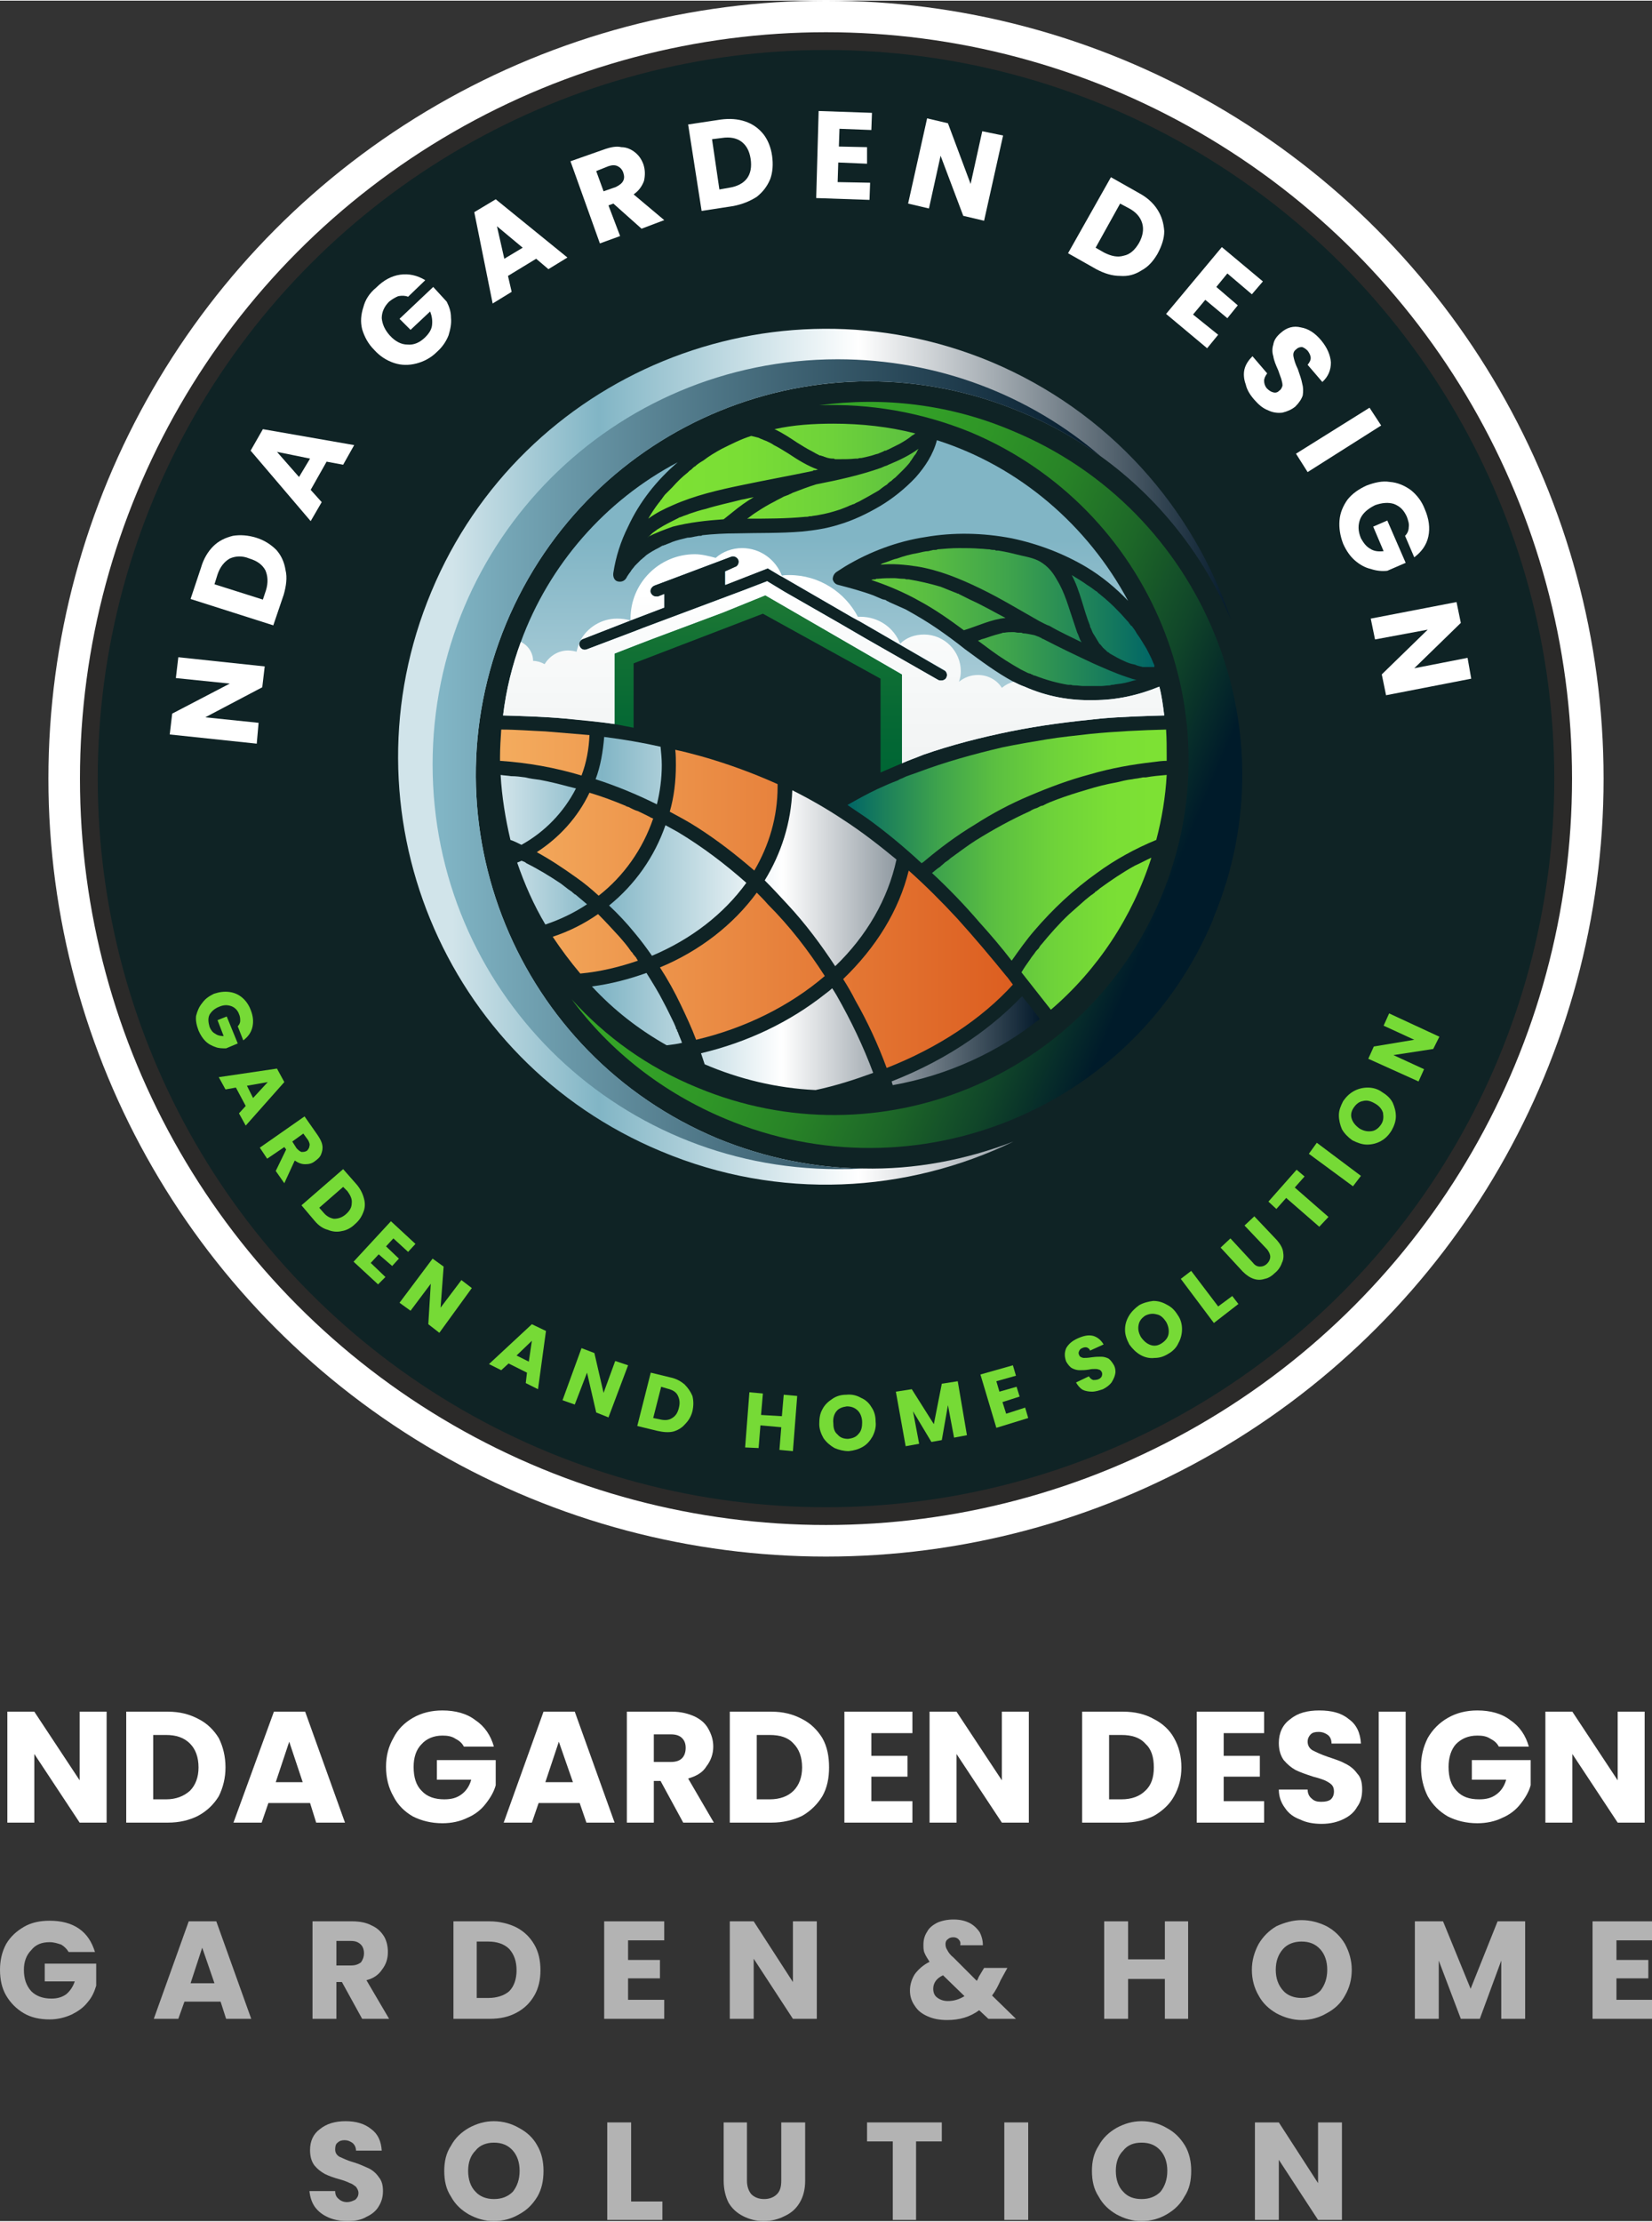 <?xml version="1.0" encoding="UTF-8"?>
<!DOCTYPE svg PUBLIC "-//W3C//DTD SVG 1.1//EN" "http://www.w3.org/Graphics/SVG/1.1/DTD/svg11.dtd">
<!-- Creator: CorelDRAW 2021 (64-Bit) -->
<svg xmlns="http://www.w3.org/2000/svg" xml:space="preserve" width="183px" height="246px" version="1.1" shape-rendering="geometricPrecision" text-rendering="geometricPrecision" image-rendering="optimizeQuality" fill-rule="evenodd" clip-rule="evenodd"
viewBox="0 0 26960 36220"
 xmlns:xlink="http://www.w3.org/1999/xlink"
 xmlns:xodm="http://www.corel.com/coreldraw/odm/2003">
 <rect x="0" y="0" width="26960" height="36220" fill="#333333" stroke="none"/>
 <defs>
   <linearGradient id="id0" gradientUnits="userSpaceOnUse" x1="12380" y1="9600" x2="12380" y2="12590">
    <stop offset="0" stop-opacity="1" stop-color="#1E7934"/>
    <stop offset="0.02" stop-opacity="1" stop-color="#1E7934"/>
    <stop offset="0.271" stop-opacity="1" stop-color="#147234"/>
    <stop offset="0.6" stop-opacity="1" stop-color="#096B34"/>
    <stop offset="0.851" stop-opacity="1" stop-color="#026734"/>
    <stop offset="1" stop-opacity="1" stop-color="#006634"/>
   </linearGradient>
   <linearGradient id="id1" gradientUnits="userSpaceOnUse" x1="7380" y1="12650" x2="20090" y2="12650">
    <stop offset="0" stop-opacity="1" stop-color="#D1E4EA"/>
    <stop offset="0.188" stop-opacity="1" stop-color="#81B5C5"/>
    <stop offset="0.522" stop-opacity="1" stop-color="white"/>
    <stop offset="1" stop-opacity="1" stop-color="#041A2B"/>
   </linearGradient>
   <linearGradient id="id2" gradientUnits="userSpaceOnUse" x1="11210" y1="11180" x2="19070" y2="14470">
    <stop offset="0" stop-opacity="1" stop-color="#36A627"/>
    <stop offset="0.18" stop-opacity="1" stop-color="#34A227"/>
    <stop offset="0.341" stop-opacity="1" stop-color="#2F9627"/>
    <stop offset="0.51" stop-opacity="1" stop-color="#288327"/>
    <stop offset="0.678" stop-opacity="1" stop-color="#1D6728"/>
    <stop offset="0.839" stop-opacity="1" stop-color="#104529"/>
    <stop offset="1" stop-opacity="1" stop-color="#001B2A"/>
   </linearGradient>
   <linearGradient id="id3" gradientUnits="userSpaceOnUse" x1="13830" y1="14180" x2="19040" y2="14180">
    <stop offset="0" stop-opacity="1" stop-color="#006566"/>
    <stop offset="0.122" stop-opacity="1" stop-color="#1D815A"/>
    <stop offset="0.29" stop-opacity="1" stop-color="#3FA44C"/>
    <stop offset="0.459" stop-opacity="1" stop-color="#5BBF41"/>
    <stop offset="0.639" stop-opacity="1" stop-color="#6ED23A"/>
    <stop offset="0.82" stop-opacity="1" stop-color="#7ADE35"/>
    <stop offset="1" stop-opacity="1" stop-color="#7EE234"/>
   </linearGradient>
   <linearGradient id="id4" gradientUnits="userSpaceOnUse" x1="10570" y1="9040" x2="18840" y2="9040">
    <stop offset="0" stop-opacity="1" stop-color="#7EE234"/>
    <stop offset="0.18" stop-opacity="1" stop-color="#7ADE35"/>
    <stop offset="0.361" stop-opacity="1" stop-color="#6ED23A"/>
    <stop offset="0.541" stop-opacity="1" stop-color="#5BBF41"/>
    <stop offset="0.71" stop-opacity="1" stop-color="#3FA44C"/>
    <stop offset="0.878" stop-opacity="1" stop-color="#1D815A"/>
    <stop offset="1" stop-opacity="1" stop-color="#006566"/>
   </linearGradient>
   <linearGradient id="id5" gradientUnits="userSpaceOnUse" x1="13600" y1="7170" x2="13600" y2="12440">
    <stop offset="0" stop-opacity="1" stop-color="#81B5C5"/>
    <stop offset="0.31" stop-opacity="1" stop-color="#81B5C5"/>
    <stop offset="1" stop-opacity="1" stop-color="#BDD8E1"/>
   </linearGradient>
   <linearGradient id="id6" gradientUnits="userSpaceOnUse" x1="8170" y1="14890" x2="16970" y2="14890">
    <stop offset="0" stop-opacity="1" stop-color="#D1E4EA"/>
    <stop offset="0.188" stop-opacity="1" stop-color="#81B5C5"/>
    <stop offset="0.522" stop-opacity="1" stop-color="white"/>
    <stop offset="1" stop-opacity="1" stop-color="#041A2B"/>
   </linearGradient>
   <linearGradient id="id7" gradientUnits="userSpaceOnUse" x1="8160" y1="14650" x2="16540" y2="14650">
    <stop offset="0" stop-opacity="1" stop-color="#F4AC5E"/>
    <stop offset="1" stop-opacity="1" stop-color="#DC5E20"/>
   </linearGradient>
   <linearGradient id="id8" gradientUnits="userSpaceOnUse" x1="13600" y1="9700" x2="13600" y2="13210">
    <stop offset="0" stop-opacity="1" stop-color="white"/>
    <stop offset="0.02" stop-opacity="1" stop-color="#FEFEFE"/>
    <stop offset="0.18" stop-opacity="1" stop-color="#FAFBFB"/>
    <stop offset="0.341" stop-opacity="1" stop-color="#F7F9F9"/>
    <stop offset="0.49" stop-opacity="1" stop-color="#F5F7F7"/>
    <stop offset="0.639" stop-opacity="1" stop-color="#F3F5F5"/>
    <stop offset="0.78" stop-opacity="1" stop-color="#F2F4F4"/>
    <stop offset="0.902" stop-opacity="1" stop-color="#F1F4F4"/>
    <stop offset="1" stop-opacity="1" stop-color="#F1F4F4"/>
   </linearGradient>
   <linearGradient id="id9" gradientUnits="userSpaceOnUse" x1="7210" y1="12700" x2="17960" y2="12700">
    <stop offset="0" stop-opacity="1" stop-color="#81B5C5"/>
    <stop offset="1" stop-opacity="1" stop-color="#041A2B"/>
   </linearGradient>
 </defs>
 <g id="Layer_x0020_1">
  <circle fill="white" cx="13480" cy="12690" r="12690"/>
  <circle fill="#0F2325" stroke="#2B2A29" stroke-width="290" stroke-linecap="round" stroke-linejoin="round" stroke-miterlimit="2.613" cx="13480" cy="12690" r="12030"/>
  <polygon fill="url(#id0)" points="12480,9600 10100,10550 10030,10510 9930,10620 9880,10630 9900,10810 9880,11310 10030,11800 10340,11860 10340,10810 12450,10000 14370,11060 14370,12590 14720,12440 14890,11960 14840,11440 14780,11290 14800,11300 14760,10870 "/>
  <path fill="url(#id1)" d="M20090 10100c-450,-1050 -1170,-1980 -2130,-2670 -390,-280 -830,-530 -1300,-720 -3270,-1370 -7030,170 -8400,3450 -1360,3270 180,7030 3450,8400 780,320 1580,480 2370,490 850,20 1680,-140 2460,-440 -1740,840 -3820,970 -5750,160 -3560,-1480 -5240,-5570 -3750,-9130 1480,-3550 5570,-5230 9130,-3750 1930,810 3300,2380 3920,4210z"/>
  <path fill="url(#id2)" d="M19800 14980c-1290,3100 -4860,4560 -7960,3260 -1030,-430 -1890,-1110 -2510,-1950 550,610 1240,1110 2050,1440 2950,1230 6340,-160 7570,-3110 1230,-2950 -160,-6340 -3110,-7580 -810,-330 -1650,-470 -2470,-440 1040,-140 2130,-20 3160,420 3100,1290 4570,4850 3270,7950l0 10z"/>
  <path fill="url(#id3)" d="M18790 13980c-310,970 -880,1830 -1640,2480 -160,-200 -320,-410 -480,-610 40,-70 90,-140 140,-210 30,-50 70,-90 100,-140 0,0 0,0 0,0 10,0 10,-10 10,-10 10,-10 20,-20 30,-30 10,-20 30,-50 50,-70 140,-170 290,-340 450,-490 90,-80 170,-150 260,-230 40,-30 80,-70 130,-100 10,-10 20,-20 30,-20 0,-10 0,-10 0,-10 0,0 10,-10 20,-10 20,-20 40,-30 60,-50 180,-130 370,-260 570,-370 90,-40 180,-90 270,-130l0 0zm250 -1640l0 0 0 0 0 0 0 0 0 -10c0,-150 0,-290 -10,-440 -410,10 -820,30 -1230,70 -250,30 -480,50 -720,90l0 0c-240,40 -480,80 -720,130 -470,110 -940,240 -1390,410 -60,20 -110,40 -170,60 -30,10 -60,30 -90,40 -30,10 -40,20 -60,30 -110,40 -220,90 -330,140 -170,80 -330,170 -490,260 100,70 210,140 310,210 320,230 620,480 900,740 10,-10 20,-10 30,-20 260,-220 540,-430 840,-610 280,-180 580,-340 890,-470 330,-140 650,-260 990,-350 340,-100 680,-160 1030,-200 70,-10 150,-20 220,-20 0,-20 0,-40 0,-60zm-340 330c0,0 -10,0 -10,0 -10,0 -20,0 -30,0 -20,0 -40,10 -60,10 -40,10 -80,10 -120,20 -90,10 -170,30 -250,50 -170,30 -330,70 -490,120 -170,50 -330,100 -490,160 -80,30 -160,60 -230,100 -10,0 -40,10 -20,0 -10,10 -20,10 -20,10 -20,10 -40,20 -60,30 -40,10 -80,30 -110,50 -310,140 -600,300 -890,480 -140,90 -270,190 -410,290 -10,10 -30,30 -50,40 0,0 -10,10 -10,10 -10,0 -10,10 -20,10 -30,30 -60,50 -90,80 -50,30 -90,70 -130,100 270,250 530,520 770,800 190,210 360,410 530,630 120,-170 240,-340 370,-490 300,-350 640,-670 1020,-940 300,-220 630,-400 970,-540 90,-340 150,-700 170,-1060 -120,10 -230,20 -340,40 0,0 0,0 0,0l0 0z"/>
  <path fill="url(#id4)" d="M16410 10070c-230,20 -450,130 -680,200 -230,-170 -470,-340 -730,-480 -250,-140 -510,-250 -780,-340 0,0 0,0 0,0 20,-10 40,-10 60,-10 10,0 10,0 20,-10 10,0 20,0 30,0 90,-10 180,-10 260,-10 50,0 90,10 140,10 20,0 40,0 60,10 10,0 20,0 30,0 0,0 0,0 0,0 0,0 10,0 10,0 0,0 0,0 0,0 180,30 350,70 520,120 80,30 170,70 250,100 0,0 10,0 10,0 0,0 0,10 10,10 10,0 20,0 30,10 20,10 40,20 60,30 40,20 80,40 120,60 200,90 390,200 580,300l0 0zm-1440 -840c360,60 700,200 1030,360 330,160 640,350 960,530 60,30 110,60 170,80 0,0 0,0 0,0 170,100 350,180 530,270 -30,-10 -60,-130 -80,-160 -20,-60 -40,-120 -60,-180 -80,-230 -140,-470 -270,-680 -60,-110 -130,-200 -230,-270 -110,-80 -230,-100 -360,-130 -120,-30 -240,-60 -370,-80 -10,0 -20,0 -40,0 0,0 0,0 -10,-10 0,0 0,0 0,0 0,0 0,0 0,0 0,0 0,0 0,0 0,0 0,0 0,0l-10 0c-20,0 -50,0 -80,-10 -50,0 -100,-10 -150,-10 -120,-10 -240,-10 -350,-10 -120,0 -230,10 -350,20 -10,10 -30,10 -50,10 0,0 0,0 -10,0 0,0 -10,0 -10,0 -30,10 -50,10 -80,20 -60,0 -120,20 -170,30 -120,20 -230,50 -340,90 -50,10 -100,30 -150,50 -30,10 -60,20 -90,30 -10,10 -20,10 -30,20 0,0 0,0 0,0 200,-20 400,0 600,30l0 0zm2870 1580c-280,-130 -550,-260 -820,-400 -10,0 -10,0 -10,0 -10,-10 -20,-20 -30,-20 0,0 0,0 -10,0 0,-10 0,-10 -10,-10 -30,-10 -50,-20 -80,-30 -60,-10 -130,-30 -190,-30l0 0c0,0 0,0 0,0 -10,-10 -20,-10 -30,-10 -10,0 -20,0 -40,0 -30,0 -50,-10 -80,-10 -50,0 -100,0 -150,10 0,0 0,0 0,0l-10 0c0,0 0,0 -10,0 -10,0 -20,10 -30,10 -40,10 -70,20 -110,30 -70,20 -140,50 -220,70 -10,10 -30,10 -50,20 150,110 290,220 450,320 80,50 160,100 250,150 40,20 80,40 120,60 10,0 30,10 40,10 10,10 10,10 20,10 20,10 30,20 50,20 180,70 360,120 540,150 10,0 30,0 40,0 0,0 0,0 0,0 10,0 10,0 10,0 20,10 50,10 70,10 40,0 90,10 130,10 100,0 190,0 290,0 40,0 90,-10 140,-10 10,0 20,-10 40,-10 0,0 0,0 10,0 20,0 40,-10 60,-10 100,-10 190,-30 280,-60 10,0 30,-10 50,-10 -60,-10 -110,-30 -170,-50 -180,-60 -360,-140 -540,-220l0 0zm1000 50c0,-20 -10,-40 -20,-60 -30,-80 -70,-150 -110,-230 -50,-80 -100,-170 -160,-250 -20,-40 -50,-80 -80,-120 0,0 0,0 0,0 0,0 0,0 0,0 -10,0 -10,-10 -20,-10 0,-10 -10,-20 -20,-30 -10,-20 -30,-40 -40,-50 -130,-150 -270,-290 -420,-410 -20,-20 -40,-30 -60,-50 0,0 0,-10 -10,-10 0,0 0,0 0,0 -10,-10 -20,-10 -30,-20 -40,-30 -80,-60 -130,-90 -80,-60 -170,-110 -250,-160 140,260 190,560 300,830 0,10 0,10 0,20 0,0 10,10 10,10 10,20 10,30 20,50 10,30 30,60 50,90 20,30 40,70 60,100 0,0 10,10 10,20 0,0 0,0 0,0 20,10 30,30 40,40 20,30 50,50 70,70 10,10 10,10 20,20 0,0 10,10 20,10 10,10 20,20 40,30 70,40 140,80 210,110 0,0 0,0 0,0 60,30 120,50 180,60 40,20 90,30 130,40 10,0 10,0 20,0 0,0 0,0 0,0 10,0 20,0 30,0 20,0 50,0 70,0 10,0 30,0 40,0 10,0 20,0 20,0 0,0 10,0 10,-10l0 0zm-6740 -2720c-190,50 -390,90 -580,150 -90,20 -180,50 -270,80 -40,20 -90,30 -130,50 -10,0 -20,10 -30,10l0 0c0,0 0,0 0,0 0,0 0,0 0,0 0,0 0,0 -10,0 0,10 -10,10 -10,10 -20,10 -40,20 -60,30 -80,40 -160,80 -240,130 -20,10 -30,20 -50,30 -10,10 -20,20 -30,20 0,0 0,10 -10,10 -30,20 -60,50 -90,80 0,0 -10,10 -20,10 130,-70 270,-120 410,-170 270,-70 550,-100 830,-120 50,-40 100,-80 150,-120 110,-90 220,-170 340,-240 -70,10 -130,30 -200,40l0 0zm20 -240c380,-80 770,-150 1150,-230 0,-10 0,-10 10,-10 10,0 10,0 20,0 20,0 30,-10 50,-10 -170,-60 -330,-160 -480,-260 -80,-50 -160,-100 -240,-140 -40,-30 -90,-50 -130,-70 -10,0 -20,-10 -30,-10 0,0 -20,-10 -20,-10 -30,-10 -50,-20 -70,-30 -40,-10 -80,-20 -120,-30 -160,50 -320,130 -480,210 -110,60 -210,120 -300,190 -50,30 -100,60 -140,100 0,0 -10,0 -10,0 0,10 -10,10 -20,20 -10,10 -20,20 -30,30 -20,10 -40,30 -60,50 -90,70 -170,150 -250,240 -40,40 -80,80 -120,120 -20,30 -40,50 -50,70 -10,10 -20,20 -30,40 0,0 0,0 0,0 0,0 -10,10 -10,10 -70,90 -130,180 -180,270 120,-90 260,-160 400,-220 360,-160 750,-250 1140,-330l0 0zm1130 -550c50,30 90,50 130,70 0,0 0,0 0,0 10,0 10,0 20,0 10,10 20,10 30,10 10,10 30,10 50,20 30,10 70,20 110,20l0 0c0,0 0,0 0,0 10,0 10,0 10,0 0,0 10,0 10,0 10,10 20,10 30,10 20,0 40,0 50,0 90,0 180,0 270,-10 10,0 20,0 30,0 0,0 -10,0 0,0 0,0 10,0 10,0 20,-10 40,-10 60,-10 50,-10 90,-20 130,-30 50,-10 90,-30 140,-40 40,-20 80,-30 110,-50 10,0 20,0 20,0 0,0 0,0 0,0 10,-10 20,-10 40,-20 20,-10 40,-20 60,-30 40,-20 80,-40 120,-60 70,-40 140,-80 210,-140 10,0 20,-10 30,-20 0,0 0,10 0,10 0,0 0,-10 0,-10 0,0 0,0 10,0 0,0 0,0 0,0 0,-10 0,-10 10,-10 -430,-110 -880,-160 -1340,-160 -320,0 -650,20 -960,90 130,60 250,140 370,220 80,50 160,100 240,140l0 0zm1250 220c-10,0 -10,10 -20,10 -30,10 -60,20 -100,40 -340,120 -700,200 -1060,270 -130,40 -260,90 -390,140 0,0 -10,10 -20,10 0,0 0,0 0,0 -10,10 -30,10 -40,20 -30,10 -50,20 -80,30 -50,30 -100,50 -150,80 -100,50 -200,110 -290,170 -50,30 -100,70 -140,100 -10,0 -10,10 -20,10 320,0 640,0 950,-30 20,0 50,0 70,-10 0,0 10,0 20,0 0,0 10,0 10,0 40,-10 80,-10 120,-20 120,-20 230,-50 350,-90 50,-20 110,-40 170,-70 0,0 0,0 0,0 0,0 0,0 10,0 0,0 10,0 10,-10 20,0 30,-10 40,-10 30,-20 60,-30 80,-40 110,-60 220,-120 320,-180 50,-40 90,-70 140,-100 0,-10 10,-10 10,-10 0,-10 10,-10 20,-20 10,-10 20,-20 30,-20 20,-20 40,-40 70,-60 80,-80 170,-160 240,-250 0,-10 10,-10 10,-20 0,0 0,0 10,-10 10,-10 10,-20 20,-30 20,-30 30,-50 50,-70 20,-30 30,-60 50,-90 -150,110 -320,190 -490,260l0 0z"/>
  <path fill="url(#id5)" d="M18920 11190c-340,140 -700,220 -1070,220 -390,10 -770,-60 -1130,-220 -60,-20 -120,-50 -180,-80 -280,-150 -530,-340 -790,-530 -150,-120 -300,-230 -460,-340 -160,-110 -330,-210 -510,-310 -90,-40 -180,-80 -270,-120 -10,-10 -20,-10 -40,-20l-10 -10c0,0 0,0 0,0 -20,-10 -50,-10 -70,-20 -50,-20 -90,-40 -140,-60 -190,-70 -380,-120 -570,-170 -50,-10 -80,-50 -90,-90 0,-50 20,-90 60,-120 50,-30 90,-60 140,-90 400,-240 850,-410 1310,-480 460,-80 940,-70 1410,20 430,90 850,250 1220,470 250,150 480,340 680,550 -660,-1230 -1770,-2190 -3120,-2620 -60,230 -190,430 -350,610 -170,180 -370,340 -570,460 -220,130 -450,240 -690,310 -190,60 -390,90 -590,110 -360,30 -720,20 -1080,30 -180,0 -370,10 -550,30 -10,10 -20,10 -30,10 -10,0 -10,0 -20,0 -20,0 -40,10 -60,10 -40,10 -90,20 -130,20 -80,20 -170,40 -250,70 -40,20 -80,30 -120,50 0,0 -10,0 -10,0 -10,10 -20,10 -30,10 -20,10 -30,20 -50,30 -80,40 -150,80 -220,130 0,0 0,0 0,0 0,10 -10,10 -10,10 -10,10 -10,10 -20,20 -20,10 -30,30 -50,40 -30,30 -60,60 -90,90 -20,20 -30,40 -50,60 0,0 0,10 -10,10 0,10 -10,10 -10,20 -30,40 -60,80 -80,120 -30,50 -90,70 -150,50 -50,-20 -70,-80 -60,-140 40,-260 120,-510 240,-750 190,-410 470,-760 810,-1050 -1180,620 -2100,1670 -2560,2930 -140,380 -240,780 -290,1200 340,10 670,20 1010,50 270,20 540,50 810,90l0 -1150 360 -140 260 -100c0,0 1150,-430 1150,-430l690 -280 2230 1290 0 1450c110,-50 230,-90 350,-140 460,-160 930,-280 1420,-380 490,-100 980,-160 1480,-210 350,-30 690,-40 1030,-50 -20,-160 -40,-320 -80,-470l0 0zm-3480 -140c-20,30 -50,40 -80,40 -20,0 -30,0 -50,-10l-1190 -680 -430 -250 -890 -510 -280 -170 -390 150 -1630 610 -180 70 -740 280c-50,20 -100,0 -120,-50 -10,-20 -10,-40 0,-60 0,-10 10,-20 10,-20 10,-20 30,-30 50,-40l770 -300 0 0 550 -210 0 -220 -100 40c-10,0 -20,0 -30,0 -40,0 -70,-20 -90,-60 -20,-40 10,-100 60,-120l1250 -470c50,-20 100,10 120,50 20,50 -10,110 -60,130l-160 60 0 220 700 -270 200 120 40 20 1140 660 130 70 1360 790c50,20 70,80 40,130l0 0zm-3330 -270c-60,20 -110,60 -150,100 -30,30 -60,50 -80,90 -10,20 -30,50 -40,80 -30,70 -50,140 -50,210l530 0 0 -520c-80,0 -150,10 -210,40l0 0zm-320 710l0 520 530 0 0 -520 -530 0zm1240 -420c-30,-70 -60,-120 -100,-170 -100,-100 -240,-160 -390,-160l0 520 530 0c0,-70 -20,-130 -40,-190zm-490 420l0 520 530 0 0 -520 -530 0zm-750 0l0 520 530 0 0 -520 -530 0zm320 -710c-60,20 -110,60 -150,100 -30,30 -60,50 -80,90 -10,20 -30,50 -40,80 -30,70 -50,140 -50,210l530 0 0 -520c-80,0 -150,10 -210,40l0 0zm430 710l0 520 530 0 0 -520 -530 0zm490 -420c-30,-70 -60,-120 -100,-170 -100,-100 -240,-160 -390,-160l0 520 530 0c0,-70 -20,-130 -40,-190z"/>
  <path fill="url(#id6)" d="M8510 13770c-60,-30 -120,-60 -180,-80 -80,-340 -140,-700 -160,-1060 60,10 110,10 170,20 90,0 150,10 230,20 80,20 160,30 240,40 160,30 320,70 470,110 40,10 80,20 120,30 -200,390 -510,710 -890,920l0 0zm3670 620c-350,-310 -720,-590 -1120,-830 -70,-40 -130,-70 -200,-110 -180,520 -500,970 -920,1310 150,140 290,290 420,450 100,120 190,240 280,370 640,-270 1170,-680 1540,-1190l0 0zm-2790 190c-10,0 -20,-10 -30,-20 -10,-10 -20,-10 -20,-20 -20,-10 -40,-30 -60,-40 -40,-30 -90,-70 -130,-100 -180,-120 -360,-230 -560,-330 -20,-20 -50,-30 -80,-40 -20,10 -40,20 -70,30 120,350 270,690 460,1010 240,-80 470,-190 680,-330 -60,-50 -120,-100 -190,-160zm4370 -1220c-270,-180 -550,-340 -830,-480 -20,530 -180,1030 -450,1470 130,130 250,260 370,390 290,310 550,660 780,1010 510,-490 860,-1090 1000,-1740 -280,-230 -560,-450 -870,-650l0 0zm-3040 -250c50,-200 80,-420 80,-640 0,-100 -10,-200 -20,-300 -310,-70 -610,-120 -920,-160 -20,240 -60,480 -140,690 340,110 680,250 1000,410zm5120 3840c-390,270 -830,500 -1290,680 10,20 10,40 20,60 900,-160 1720,-540 2400,-1080 -90,-120 -190,-250 -290,-370 -240,250 -520,490 -840,710l0 0zm-4780 -130c0,0 -10,-10 -10,-10 0,-10 0,-10 0,-20 -10,-10 -20,-20 -20,-40 -10,-20 -20,-50 -30,-70 -60,-120 -110,-230 -170,-340 -80,-160 -180,-320 -280,-480 -280,100 -580,180 -890,220 350,380 760,700 1220,960 80,-10 170,-20 250,-40 0,0 0,0 0,0 -20,-60 -50,-120 -70,-180l0 0zm2590 -600c-20,-30 -40,-70 -70,-110 -30,30 -70,60 -110,90 -580,460 -1270,790 -2030,970 20,60 40,120 60,180 560,240 1170,390 1810,420 330,-70 640,-170 940,-280 -160,-430 -360,-850 -600,-1270l0 0z"/>
  <path fill="url(#id7)" d="M9770 14600c-120,-110 -240,-210 -370,-300 -210,-150 -420,-290 -640,-410 370,-240 670,-570 860,-970 200,60 390,130 580,210 10,0 10,0 10,0 0,0 0,0 0,10 10,0 20,0 30,10 20,0 30,10 50,20 40,20 80,40 120,50 80,40 150,70 220,110 10,0 20,10 30,10 -170,500 -480,940 -890,1260l0 0zm1250 -2380c10,80 10,170 10,250 0,260 -30,520 -100,760 150,80 300,160 440,250 330,210 640,450 940,710 240,-410 380,-870 380,-1370 0,-10 0,-30 0,-40 -400,-180 -810,-330 -1230,-450 -150,-40 -290,-80 -440,-110l0 0zm-630 3400c-20,-20 -40,-50 -60,-70 0,-10 -10,-20 -20,-30 0,0 -10,-10 -10,-10 -60,-90 -130,-170 -200,-250 -110,-120 -220,-240 -340,-360 -230,160 -470,280 -740,370 140,210 290,410 450,600 330,-30 650,-110 940,-210 -10,-10 -10,-30 -30,-40l10 0zm6140 430c-30,-40 -60,-80 -90,-120 0,0 -10,-10 -10,-10 -260,-320 -530,-640 -810,-950 -250,-270 -520,-540 -790,-780 -160,650 -530,1250 -1070,1770 70,110 140,230 200,350 200,350 370,720 510,1100 840,-330 1550,-800 2060,-1360l0 0zm-4000 -1310c-60,-70 -120,-130 -180,-190 -380,520 -930,950 -1580,1220 130,200 240,400 340,610 90,190 180,380 250,570 810,-190 1540,-560 2100,-1040 -270,-420 -570,-810 -930,-1170zm-4350 -2850c-10,150 -20,300 -20,450 0,20 0,40 0,60 450,30 900,110 1330,240 80,-210 120,-430 130,-660 -230,-20 -480,-40 -720,-60 -240,-10 -480,-30 -720,-30z"/>
  <path fill="url(#id8)" d="M9470 10440c110,-210 340,-360 600,-360 80,0 150,10 220,30l-770 300c-20,0 -40,20 -50,30l0 0zm9530 1220c-340,10 -690,20 -1030,50 -500,50 -990,110 -1480,210 -490,100 -960,220 -1420,380 -120,50 -240,90 -350,140l0 -1450 -2230 -1290 -690 280 -1150 430c0,0 -260,100 -260,100l-360 140 0 1150c-270,-40 -540,-60 -810,-90 -340,-30 -680,-40 -1010,-50 50,-420 150,-820 290,-1200 110,50 200,170 200,310 60,0 130,20 180,50l10 0c80,-130 220,-220 380,-220 50,0 100,10 140,20 10,-50 30,-110 50,-150 -10,20 -10,40 0,60 20,50 70,70 120,50l740 -280 180 -70 1630 -610 390 -150 280 170 890 510 430 250 1190 680c20,10 30,10 50,10 30,0 60,-10 80,-40 30,-50 10,-110 -30,-130l-1370 -790 -130 -70 -1140 -660 -40 -20 -200 -120 -690 270 0 -220 150 -70c50,-10 80,-70 60,-120 -20,-40 -70,-70 -120,-50l-1250 470c-50,20 -80,80 -60,120 20,40 50,60 90,60 10,0 20,0 30,0l100 -40 0 220 -550 210c0,-10 0,-20 0,-30 0,-580 470,-1050 1050,-1050 110,0 230,30 340,60 110,-100 270,-160 430,-160 300,0 550,190 650,450 40,-10 80,-10 120,-10 490,0 910,280 1120,680 20,0 30,0 40,0 300,0 550,180 650,440 100,-100 240,-150 390,-150 330,0 600,270 600,600 0,60 -10,110 -30,170 90,-70 190,-110 310,-110 160,0 310,80 390,210 60,-50 120,-80 190,-100 60,30 120,60 180,80 360,160 740,230 1130,220 370,0 730,-80 1070,-220 40,150 60,310 80,470l0 0z"/>
  <path fill="url(#id9)" d="M17960 7430c-390,-280 -830,-530 -1300,-720 -3270,-1370 -7030,170 -8400,3450 -1360,3270 180,7030 3450,8400 780,320 1580,480 2370,490 -140,10 -280,10 -410,10 -3660,0 -6610,-2950 -6610,-6600 0,-3650 2950,-6610 6610,-6610 1640,0 3140,590 4290,1580z"/>
  <polygon fill="white" fill-rule="nonzero" points="2910,10710 4320,10860 4280,11200 3350,11690 4220,11780 4190,12120 2770,11970 2810,11630 3750,11140 2870,11050 "/>
  <path fill="white" fill-rule="nonzero" d="M3110 9760l170 -510c40,-140 110,-260 200,-350 90,-90 200,-140 320,-170 120,-20 250,-10 380,30 130,40 240,110 330,200 80,90 130,200 150,330 30,120 10,260 -30,400l-170 500 -1350 -430zm1180 10l50 -150c40,-130 30,-240 -10,-330 -50,-90 -130,-150 -260,-190 -120,-50 -230,-40 -320,0 -90,50 -160,140 -200,260l-50 160 790 250z"/>
  <path fill="white" fill-rule="nonzero" d="M5600 7570l-270 -50 -260 460 180 200 -180 310 -980 -1150 200 -350 1490 260 -180 320zm-720 200l180 -300 -540 -110 360 410z"/>
  <path fill="white" fill-rule="nonzero" d="M6940 4560l-280 270c-50,-20 -100,-20 -160,-10 -50,20 -100,50 -150,90 -80,80 -120,170 -120,270 10,100 50,190 130,280 90,100 190,150 290,150 100,10 200,-30 290,-120 60,-60 100,-120 110,-190 10,-80 0,-150 -30,-230l-320 300 -180 -180 550 -520 220 240c40,80 70,160 70,260 10,100 -10,190 -40,290 -40,100 -100,190 -190,270 -100,100 -220,160 -340,190 -120,30 -240,30 -360,-10 -120,-40 -230,-110 -320,-210 -100,-100 -160,-210 -200,-340 -30,-120 -20,-240 20,-360 30,-120 100,-230 210,-320 120,-120 250,-190 390,-210 140,-20 280,10 410,90z"/>
  <path fill="white" fill-rule="nonzero" d="M8950 4380l-200 -170 -460 280 60 260 -310 190 -300 -1490 350 -210 1170 950 -310 190zm-720 -170l300 -180 -420 -350 120 530z"/>
  <path fill="white" fill-rule="nonzero" d="M10840 3580l-370 140 -460 -410 -80 30 190 500 -330 120 -480 -1340 540 -190c110,-40 210,-60 290,-40 90,0 170,40 230,90 60,50 100,110 130,190 30,90 30,180 10,270 -30,80 -80,160 -170,220l500 420zm-1110 -800l120 330 200 -70c60,-30 100,-60 120,-100 20,-40 20,-80 0,-140 -20,-50 -50,-80 -90,-100 -40,-20 -90,-20 -150,0l-200 80z"/>
  <path fill="white" fill-rule="nonzero" d="M11230 2020l530 -80c150,-20 280,-10 400,30 120,40 220,110 300,210 70,90 120,210 140,350 20,140 10,270 -30,380 -50,120 -120,210 -220,290 -110,70 -230,120 -380,150l-520 80 -220 -1410zm510 1060l170 -30c120,-20 220,-70 280,-150 60,-80 80,-190 60,-320 -20,-130 -70,-220 -150,-280 -80,-60 -190,-80 -320,-60l-160 20 120 820z"/>
  <polygon fill="white" fill-rule="nonzero" points="14220,2110 13700,2090 13690,2380 14150,2390 14150,2660 13680,2640 13670,2960 14200,2970 14190,3250 13320,3220 13360,1800 14230,1830 "/>
  <polygon fill="white" fill-rule="nonzero" points="16370,2200 16060,3590 15720,3510 15350,2530 15160,3390 14820,3310 15130,1920 15470,2000 15840,2990 16030,2130 "/>
  <path fill="white" fill-rule="nonzero" d="M18130 2880l460 260c130,70 230,160 300,270 70,110 100,220 110,350 0,120 -40,240 -110,370 -70,120 -150,210 -260,270 -110,70 -220,100 -350,90 -130,0 -260,-40 -390,-110l-460 -260 700 -1240zm-250 1150l140 80c120,60 220,80 320,50 100,-20 180,-90 250,-210 60,-110 80,-220 50,-320 -30,-100 -100,-180 -210,-240l-150 -80 -400 720z"/>
  <polygon fill="white" fill-rule="nonzero" points="20430,4790 20030,4450 19850,4670 20200,4970 20030,5180 19670,4880 19470,5120 19880,5450 19700,5670 19030,5110 19940,4020 20610,4580 "/>
  <path fill="white" fill-rule="nonzero" d="M20470 6510c-70,-80 -120,-160 -140,-250 -30,-80 -40,-170 -20,-250 20,-80 70,-150 130,-210l240 280c-30,40 -50,80 -50,120 0,40 10,80 40,120 40,40 70,60 110,70 40,10 70,0 100,-30 30,-20 40,-50 50,-80 0,-40 -10,-70 -20,-110 -10,-30 -30,-80 -50,-140 -40,-90 -70,-160 -80,-230 -20,-60 -20,-130 0,-190 10,-70 50,-130 120,-190 100,-90 210,-120 330,-90 120,20 230,90 330,210 100,120 150,240 160,360 0,120 -40,230 -140,320l-240 -280c30,-40 50,-70 50,-110 0,-40 -20,-80 -50,-120 -30,-30 -60,-50 -90,-60 -40,0 -70,10 -100,40 -40,30 -50,70 -40,120 10,50 30,120 70,200 30,90 60,170 70,230 20,70 20,130 10,200 -20,60 -60,120 -120,180 -60,50 -130,80 -210,100 -80,10 -160,0 -240,-40 -80,-30 -150,-90 -220,-170z"/>
  <polygon fill="white" fill-rule="nonzero" points="22350,6640 22540,6930 21340,7690 21150,7390 "/>
  <path fill="white" fill-rule="nonzero" d="M23080 9080l-150 -350c40,-40 60,-90 60,-140 10,-60 -10,-110 -30,-170 -50,-110 -110,-170 -210,-210 -90,-30 -200,-20 -310,20 -120,60 -200,130 -240,220 -40,100 -40,200 10,320 40,70 80,130 150,170 60,40 130,50 220,40l-170 -400 230 -100 300 690 -300 130c-90,10 -180,0 -270,-30 -90,-20 -180,-70 -260,-140 -80,-70 -140,-160 -190,-270 -50,-130 -70,-260 -60,-380 10,-130 60,-240 130,-340 80,-100 180,-170 310,-230 130,-50 260,-80 380,-60 130,10 240,60 340,130 100,80 180,180 230,310 70,160 90,310 60,450 -30,140 -110,250 -230,340z"/>
  <polygon fill="white" fill-rule="nonzero" points="24010,11060 22620,11330 22550,10990 23300,10260 22440,10420 22370,10080 23770,9810 23840,10150 23080,10890 23950,10720 "/>
  <path fill="#76DA36" fill-rule="nonzero" d="M3970 16960l-90 -230c20,-20 40,-50 40,-90 0,-30 0,-70 -20,-110 -20,-60 -70,-110 -130,-130 -60,-20 -120,-20 -190,10 -80,30 -130,80 -160,130 -30,60 -20,130 0,200 20,50 50,90 90,110 40,30 90,40 140,40l-100 -260 150 -60 180 440 -190 80c-60,0 -120,0 -170,-20 -60,-20 -120,-50 -170,-100 -40,-40 -80,-100 -110,-170 -30,-80 -50,-160 -40,-240 20,-80 50,-150 100,-210 50,-70 110,-110 190,-150 90,-30 170,-40 250,-30 80,10 150,40 210,90 60,50 110,120 140,200 40,100 50,190 30,280 -20,90 -70,160 -150,220z"/>
  <path fill="#76DA36" fill-rule="nonzero" d="M3900 18150l110 -120 -160 -300 -170 30 -110 -200 950 -140 120 220 -630 710 -110 -200zm130 -450l100 200 240 -260 -340 60z"/>
  <path fill="#76DA36" fill-rule="nonzero" d="M4640 19290l-140 -200 170 -350 -30 -40 -280 190 -120 -180 730 -510 210 300c40,60 70,110 80,170 10,50 0,100 -20,150 -20,50 -60,80 -100,110 -50,40 -100,50 -160,50 -60,0 -110,-20 -170,-60l-170 370zm310 -810l-180 130 70 110c30,30 50,50 80,60 30,0 60,0 90,-20 20,-20 40,-50 40,-80 10,-20 0,-50 -20,-90l-80 -110z"/>
  <path fill="#76DA36" fill-rule="nonzero" d="M5600 19060l220 250c60,70 100,150 120,230 20,70 20,150 -10,220 -30,80 -70,140 -140,200 -60,60 -140,100 -210,110 -80,20 -160,10 -230,-20 -80,-20 -150,-70 -210,-140l-220 -260 680 -590zm-390 630l70 80c50,60 110,90 170,100 70,0 130,-20 190,-70 70,-60 100,-120 100,-180 10,-70 -20,-130 -70,-200l-70 -70 -390 340z"/>
  <polygon fill="#76DA36" fill-rule="nonzero" points="6660,20410 6420,20190 6300,20320 6510,20520 6400,20640 6180,20450 6050,20590 6290,20820 6170,20940 5770,20570 6380,19910 6780,20280 "/>
  <polygon fill="#76DA36" fill-rule="nonzero" points="7700,21000 7170,21730 6990,21590 7030,20930 6700,21370 6520,21240 7060,20520 7240,20650 7190,21320 7530,20870 "/>
  <path fill="#76DA36" fill-rule="nonzero" d="M8580 22550l20 -170 -300 -150 -120 110 -200 -100 700 -650 230 110 -130 950 -200 -100zm-150 -450l200 100 50 -340 -250 240z"/>
  <polygon fill="#76DA36" fill-rule="nonzero" points="10250,22260 9930,23110 9730,23030 9580,22380 9380,22900 9180,22830 9490,21980 9700,22060 9850,22710 10040,22190 "/>
  <path fill="#76DA36" fill-rule="nonzero" d="M10620 22380l330 80c90,20 160,60 220,110 60,60 100,120 130,190 20,80 20,160 0,250 -20,80 -60,150 -120,210 -50,60 -120,100 -190,120 -80,20 -170,10 -260,-10l-330 -80 220 -870zm40 740l100 20c80,20 150,20 210,-20 50,-30 90,-80 110,-170 20,-80 10,-140 -20,-200 -30,-60 -90,-90 -170,-110l-100 -30 -130 510z"/>
  <polygon fill="#76DA36" fill-rule="nonzero" points="12790,22740 13010,22760 12940,23660 12720,23640 12750,23270 12410,23240 12380,23610 12160,23600 12230,22700 12450,22720 12420,23070 12760,23090 "/>
  <path fill="#76DA36" fill-rule="nonzero" d="M13850 23660c-80,0 -160,-20 -230,-50 -70,-40 -130,-90 -180,-160 -40,-70 -70,-150 -70,-230 0,-90 10,-170 50,-240 40,-80 100,-130 160,-170 70,-50 150,-70 230,-70 90,-10 170,10 240,50 70,30 130,80 170,150 50,70 70,150 70,240 10,80 -10,160 -50,240 -40,70 -90,130 -160,170 -70,40 -140,60 -230,70zm-10 -200c80,-10 130,-30 170,-80 50,-50 60,-120 60,-190 0,-80 -30,-150 -70,-190 -50,-50 -110,-70 -180,-70 -70,10 -130,30 -170,80 -40,50 -60,120 -50,200 0,80 20,140 70,180 40,50 100,70 170,70z"/>
  <polygon fill="#76DA36" fill-rule="nonzero" points="15370,22560 15630,22520 15780,23400 15570,23440 15470,22910 15370,23480 15200,23510 14900,23010 15000,23540 14780,23580 14620,22690 14880,22650 15240,23220 "/>
  <polygon fill="#76DA36" fill-rule="nonzero" points="16580,22430 16260,22520 16310,22690 16590,22610 16640,22770 16360,22860 16420,23050 16730,22950 16780,23120 16260,23280 16000,22410 16530,22260 "/>
  <path fill="#76DA36" fill-rule="nonzero" d="M18000 22650c-60,20 -120,40 -180,40 -50,0 -110,-10 -150,-30 -50,-30 -80,-70 -110,-120l210 -100c20,30 40,50 70,60 20,0 50,0 80,-10 30,-10 50,-30 60,-50 10,-30 10,-50 0,-70 -10,-20 -30,-40 -50,-40 -20,-10 -40,-10 -60,-10 -30,0 -60,0 -100,10 -60,10 -110,10 -150,10 -40,0 -80,-10 -120,-30 -40,-20 -70,-60 -100,-110 -30,-80 -30,-150 0,-220 40,-70 100,-120 190,-160 90,-40 170,-60 250,-40 70,20 130,70 170,140l-220 100c-10,-30 -30,-40 -50,-50 -30,-10 -60,0 -80,10 -30,10 -40,30 -50,50 -10,20 -10,40 0,60 10,30 30,40 70,50 30,0 70,0 130,-10 70,-10 120,-10 160,-10 40,0 80,10 120,30 30,20 60,60 90,110 20,40 30,90 20,140 -10,50 -30,90 -60,140 -30,40 -80,80 -140,110z"/>
  <path fill="#76DA36" fill-rule="nonzero" d="M19070 22070c-80,50 -150,70 -230,70 -80,10 -160,-10 -230,-50 -70,-40 -130,-100 -180,-170 -40,-80 -70,-150 -70,-240 0,-80 20,-150 60,-220 40,-70 100,-130 170,-180 70,-40 150,-60 230,-70 80,0 150,20 220,60 80,40 130,90 180,170 50,70 70,150 70,230 0,80 -20,160 -60,230 -30,70 -90,130 -160,170zm-110 -170c60,-40 100,-90 110,-150 10,-60 0,-130 -40,-200 -40,-60 -90,-110 -150,-120 -70,-20 -130,-10 -190,20 -60,40 -100,90 -110,160 -10,60 0,120 40,190 50,70 100,110 160,130 60,20 120,10 180,-30z"/>
  <polygon fill="#76DA36" fill-rule="nonzero" points="19440,20720 19880,21300 20110,21130 20210,21260 19810,21570 19270,20850 "/>
  <path fill="#76DA36" fill-rule="nonzero" d="M19920 20340l160 -150 370 400c30,40 70,60 110,60 40,0 80,-10 120,-50 30,-30 50,-70 50,-110 0,-40 -20,-80 -50,-120l-370 -390 160 -150 370 390c50,60 90,120 100,190 10,60 10,120 -20,180 -20,60 -60,120 -110,160 -50,50 -110,90 -170,100 -60,20 -120,20 -180,0 -60,-20 -120,-60 -180,-120l-360 -390z"/>
  <polygon fill="#76DA36" fill-rule="nonzero" points="20700,19590 21160,19070 21290,19180 21130,19360 21680,19840 21530,20000 20990,19530 20830,19710 "/>
  <polygon fill="#76DA36" fill-rule="nonzero" points="21360,18810 21490,18630 22210,19170 22080,19340 "/>
  <path fill="#76DA36" fill-rule="nonzero" d="M22710 18430c-50,80 -100,130 -170,170 -70,40 -150,60 -230,60 -80,0 -160,-30 -240,-70 -70,-50 -130,-110 -170,-180 -30,-70 -50,-150 -50,-230 0,-80 30,-150 70,-230 50,-70 100,-120 170,-160 70,-40 150,-60 230,-60 80,0 160,20 230,70 80,50 140,100 180,180 30,70 50,140 50,220 0,80 -30,160 -70,230zm-170 -100c40,-60 40,-120 30,-190 -20,-60 -60,-110 -130,-150 -70,-40 -130,-60 -200,-40 -60,10 -110,50 -150,110 -40,60 -50,120 -30,180 20,60 60,110 130,160 70,40 130,50 200,40 60,-10 110,-50 150,-110z"/>
  <polygon fill="#76DA36" fill-rule="nonzero" points="22670,16520 23490,16900 23390,17100 22740,17200 23240,17430 23150,17630 22330,17260 22420,17060 23080,16950 22580,16720 "/>
  <polygon fill="white" fill-rule="nonzero" points="1740,29720 1300,29720 560,28600 560,29720 120,29720 120,27910 560,27910 1300,29030 1300,27910 1740,27910 "/>
  <path id="_1" fill="white" fill-rule="nonzero" d="M2740 27910c190,0 350,40 500,120 140,70 250,180 330,310 70,140 110,300 110,480 0,170 -40,330 -110,470 -80,130 -190,240 -340,320 -140,70 -300,110 -490,110l-680 0 0 -1810 680 0zm-30 1430c160,0 290,-50 390,-140 90,-90 140,-220 140,-380 0,-170 -50,-300 -140,-390 -100,-100 -230,-140 -390,-140l-210 0 0 1050 210 0z"/>
  <path id="_2" fill="white" fill-rule="nonzero" d="M5060 29400l-680 0 -110 320 -460 0 660 -1810 510 0 650 1810 -470 0 -100 -320zm-120 -340l-220 -660 -220 660 440 0z"/>
  <path id="_3" fill="white" fill-rule="nonzero" d="M7570 28480c-30,-60 -80,-100 -140,-130 -60,-40 -130,-50 -210,-50 -140,0 -260,50 -340,140 -90,90 -130,220 -130,370 0,170 40,300 130,390 90,100 220,140 370,140 110,0 200,-20 280,-80 70,-50 130,-130 160,-240l-560 0 0 -320 960 0 0 410c-30,110 -90,210 -170,310 -70,90 -170,170 -290,220 -120,60 -260,90 -410,90 -180,0 -340,-40 -480,-110 -140,-80 -250,-190 -320,-330 -80,-140 -120,-300 -120,-480 0,-180 40,-330 120,-470 70,-140 180,-250 320,-330 140,-80 300,-120 480,-120 210,0 400,50 540,160 150,100 250,250 300,430l-490 0z"/>
  <path id="_4" fill="white" fill-rule="nonzero" d="M9460 29400l-670 0 -110 320 -460 0 650 -1810 510 0 650 1810 -460 0 -110 -320zm-110 -340l-230 -660 -220 660 450 0z"/>
  <path id="_5" fill="white" fill-rule="nonzero" d="M11150 29720l-370 -680 -110 0 0 680 -440 0 0 -1810 740 0c140,0 260,30 370,80 100,50 170,110 220,200 50,90 80,180 80,290 0,120 -40,230 -110,320 -60,100 -160,160 -300,200l420 720 -500 0zm-480 -990l280 0c80,0 140,-20 180,-60 40,-40 60,-100 60,-170 0,-70 -20,-120 -60,-160 -40,-40 -100,-60 -180,-60l-280 0 0 450z"/>
  <path id="_6" fill="white" fill-rule="nonzero" d="M12590 27910c190,0 350,40 500,120 140,70 250,180 330,310 80,140 110,300 110,480 0,170 -30,330 -110,470 -80,130 -190,240 -330,320 -150,70 -310,110 -500,110l-680 0 0 -1810 680 0zm-30 1430c170,0 300,-50 390,-140 90,-90 140,-220 140,-380 0,-170 -50,-300 -140,-390 -90,-100 -220,-140 -390,-140l-210 0 0 1050 210 0z"/>
  <polygon id="_7" fill="white" fill-rule="nonzero" points="14220,28260 14220,28630 14810,28630 14810,28970 14220,28970 14220,29370 14890,29370 14890,29720 13780,29720 13780,27910 14890,27910 14890,28260 "/>
  <polygon id="_8" fill="white" fill-rule="nonzero" points="16790,29720 16350,29720 15610,28600 15610,29720 15170,29720 15170,27910 15610,27910 16350,29030 16350,27910 16790,27910 "/>
  <path id="_9" fill="white" fill-rule="nonzero" d="M18330 27910c190,0 360,40 500,120 140,70 260,180 330,310 80,140 120,300 120,480 0,170 -40,330 -120,470 -70,130 -190,240 -330,320 -140,70 -310,110 -500,110l-670 0 0 -1810 670 0zm-30 1430c170,0 300,-50 390,-140 100,-90 140,-220 140,-380 0,-170 -40,-300 -140,-390 -90,-100 -220,-140 -390,-140l-200 0 0 1050 200 0z"/>
  <polygon id="_10" fill="white" fill-rule="nonzero" points="19970,28260 19970,28630 20560,28630 20560,28970 19970,28970 19970,29370 20630,29370 20630,29720 19530,29720 19530,27910 20630,27910 20630,28260 "/>
  <path id="_11" fill="white" fill-rule="nonzero" d="M21570 29740c-130,0 -250,-20 -350,-70 -110,-40 -190,-100 -250,-190 -60,-80 -100,-180 -100,-300l470 0c0,70 30,120 70,150 40,40 90,50 150,50 70,0 120,-10 160,-40 30,-30 50,-70 50,-130 0,-40 -10,-80 -40,-110 -30,-30 -70,-50 -110,-70 -50,-20 -110,-40 -190,-60 -120,-40 -210,-70 -290,-110 -70,-40 -130,-90 -190,-160 -50,-70 -80,-160 -80,-280 0,-160 60,-300 190,-390 120,-100 280,-140 470,-140 200,0 360,40 480,140 130,90 190,230 200,400l-480 0c0,-60 -20,-110 -60,-140 -40,-30 -90,-50 -150,-50 -60,0 -100,10 -130,40 -30,30 -50,70 -50,120 0,60 30,110 80,140 60,30 140,70 260,110 120,40 210,70 280,110 80,40 140,90 190,160 60,60 80,150 80,260 0,100 -20,200 -80,280 -50,90 -120,150 -220,200 -100,50 -220,80 -360,80z"/>
  <polygon id="_12" fill="white" fill-rule="nonzero" points="22940,27910 22940,29720 22500,29720 22500,27910 "/>
  <path id="_13" fill="white" fill-rule="nonzero" d="M24460 28480c-30,-60 -80,-100 -140,-130 -60,-40 -130,-50 -210,-50 -150,0 -260,50 -350,140 -80,90 -120,220 -120,370 0,170 40,300 130,390 90,100 210,140 370,140 110,0 200,-20 280,-80 70,-50 130,-130 160,-240l-560 0 0 -320 960 0 0 410c-30,110 -90,210 -170,310 -70,90 -170,170 -290,220 -120,60 -260,90 -410,90 -180,0 -340,-40 -480,-110 -140,-80 -250,-190 -330,-330 -70,-140 -110,-300 -110,-480 0,-180 40,-330 110,-470 80,-140 190,-250 330,-330 140,-80 300,-120 480,-120 210,0 400,50 540,160 150,100 250,250 300,430l-490 0z"/>
  <polygon id="_14" fill="white" fill-rule="nonzero" points="26840,29720 26400,29720 25660,28600 25660,29720 25220,29720 25220,27910 25660,27910 26400,29030 26400,27910 26840,27910 "/>
  <path fill="#B3B3B3" fill-rule="nonzero" d="M1120 31830c-30,-50 -70,-90 -120,-120 -60,-20 -120,-40 -190,-40 -130,0 -230,40 -300,130 -80,80 -120,190 -120,320 0,150 40,260 120,350 80,80 190,120 330,120 90,0 170,-20 240,-70 60,-50 110,-120 140,-210l-490 0 0 -290 840 0 0 360c-30,100 -70,190 -140,270 -70,90 -160,150 -260,200 -110,50 -230,80 -360,80 -160,0 -300,-30 -420,-100 -120,-70 -220,-170 -290,-290 -70,-120 -100,-260 -100,-420 0,-150 30,-290 100,-420 70,-120 170,-210 290,-280 120,-70 260,-100 420,-100 190,0 350,40 480,130 130,90 210,220 260,380l-430 0z"/>
  <path id="_1_0" fill="#B3B3B3" fill-rule="nonzero" d="M3600 32640l-590 0 -100 280 -400 0 570 -1590 450 0 570 1590 -410 0 -90 -280zm-100 -300l-200 -580 -190 580 390 0z"/>
  <path id="_2_1" fill="#B3B3B3" fill-rule="nonzero" d="M5910 32920l-330 -600 -90 0 0 600 -390 0 0 -1590 650 0c120,0 230,20 320,70 90,40 150,100 200,180 40,70 60,160 60,250 0,110 -30,200 -90,280 -60,90 -140,150 -260,180l370 630 -440 0zm-420 -870l240 0c70,0 120,-20 160,-50 30,-40 50,-90 50,-150 0,-60 -20,-110 -50,-140 -40,-40 -90,-60 -160,-60l-240 0 0 400z"/>
  <path id="_3_2" fill="#B3B3B3" fill-rule="nonzero" d="M7990 31330c170,0 320,40 440,100 130,70 220,160 290,280 70,120 100,260 100,420 0,150 -30,290 -100,410 -70,120 -160,210 -290,280 -130,70 -270,100 -440,100l-590 0 0 -1590 590 0zm-20 1250c140,0 260,-40 340,-110 80,-80 120,-200 120,-340 0,-150 -40,-260 -120,-350 -80,-80 -200,-120 -340,-120l-190 0 0 920 190 0z"/>
  <polygon id="_4_3" fill="#B3B3B3" fill-rule="nonzero" points="10250,31640 10250,31960 10770,31960 10770,32260 10250,32260 10250,32610 10840,32610 10840,32920 9860,32920 9860,31330 10840,31330 10840,31640 "/>
  <polygon id="_5_4" fill="#B3B3B3" fill-rule="nonzero" points="13330,32920 12940,32920 12300,31940 12300,32920 11910,32920 11910,31330 12300,31330 12940,32320 12940,31330 13330,31330 "/>
  <path id="_6_5" fill="#B3B3B3" fill-rule="nonzero" d="M16130 32920l-150 -140c-150,110 -320,160 -520,160 -130,0 -230,-20 -320,-60 -90,-40 -160,-90 -210,-170 -50,-70 -80,-150 -80,-250 0,-100 30,-190 80,-270 60,-80 140,-150 240,-200 -30,-50 -60,-90 -80,-140 -20,-40 -20,-90 -20,-140 0,-80 20,-150 60,-210 30,-60 90,-110 170,-150 70,-30 160,-50 260,-50 110,0 190,20 270,60 70,40 120,90 160,150 30,60 50,130 50,210l-370 0c10,-40 0,-70 -30,-100 -20,-20 -50,-30 -80,-30 -40,0 -70,10 -90,30 -30,20 -40,50 -40,80 0,40 10,70 30,100 20,40 50,80 100,120l380 380c10,-10 10,-20 20,-30 0,-10 10,-20 10,-30l90 -150 380 0 -110 200c-40,90 -80,170 -140,250l390 380 -450 0zm-660 -290c100,0 190,-30 270,-80l-350 -340c-110,50 -160,130 -160,220 0,60 20,110 60,140 50,40 110,60 180,60z"/>
  <polygon id="_7_6" fill="#B3B3B3" fill-rule="nonzero" points="19390,31330 19390,32920 19010,32920 19010,32270 18410,32270 18410,32920 18020,32920 18020,31330 18410,31330 18410,31950 19010,31950 19010,31330 "/>
  <path id="_8_7" fill="#B3B3B3" fill-rule="nonzero" d="M21240 32940c-140,0 -280,-40 -410,-110 -120,-70 -220,-160 -290,-290 -70,-120 -110,-260 -110,-420 0,-150 40,-290 110,-420 70,-120 170,-220 290,-290 130,-60 270,-100 410,-100 150,0 290,40 410,100 130,70 230,170 300,290 70,130 110,270 110,420 0,160 -40,300 -110,420 -70,130 -170,220 -300,290 -120,70 -260,110 -410,110zm0 -360c130,0 230,-40 310,-120 70,-90 110,-200 110,-340 0,-140 -40,-250 -110,-330 -80,-90 -180,-130 -310,-130 -120,0 -230,40 -300,120 -80,90 -120,200 -120,340 0,140 40,250 120,340 70,80 180,120 300,120z"/>
  <polygon id="_9_8" fill="#B3B3B3" fill-rule="nonzero" points="24890,31330 24890,32920 24500,32920 24500,31970 24150,32920 23840,32920 23480,31970 23480,32920 23090,32920 23090,31330 23550,31330 24000,32430 24440,31330 "/>
  <polygon id="_10_9" fill="#B3B3B3" fill-rule="nonzero" points="26380,31640 26380,31960 26900,31960 26900,32260 26380,32260 26380,32610 26960,32610 26960,32920 25990,32920 25990,31330 26960,31330 26960,31640 "/>
  <path id="_11_10" fill="#B3B3B3" fill-rule="nonzero" d="M5670 36220c-110,0 -220,-20 -310,-60 -90,-40 -160,-90 -220,-170 -50,-70 -80,-160 -90,-260l420 0c0,60 20,100 60,130 30,30 80,50 130,50 60,0 100,-20 140,-40 30,-30 50,-60 50,-110 0,-40 -20,-70 -40,-100 -30,-20 -60,-50 -100,-60 -40,-20 -90,-40 -160,-60 -110,-30 -190,-60 -250,-90 -70,-40 -120,-80 -170,-140 -50,-70 -70,-150 -70,-250 0,-140 50,-260 160,-340 110,-90 250,-130 420,-130 170,0 310,40 420,130 110,80 160,200 170,350l-420 0c0,-50 -20,-90 -50,-120 -40,-30 -80,-50 -140,-50 -40,0 -80,10 -110,40 -30,20 -40,60 -40,110 0,50 20,90 70,120 50,20 120,60 230,90 100,30 180,70 250,100 60,30 120,80 160,140 50,60 70,130 70,230 0,90 -20,170 -70,250 -40,70 -110,130 -200,170 -80,50 -190,70 -310,70z"/>
  <path id="_12_11" fill="#B3B3B3" fill-rule="nonzero" d="M8060 36220c-150,0 -280,-40 -410,-110 -120,-70 -220,-160 -290,-290 -80,-120 -110,-260 -110,-420 0,-150 30,-290 110,-410 70,-130 170,-220 290,-290 130,-70 260,-110 410,-110 150,0 290,40 410,110 130,70 230,160 300,290 70,120 100,260 100,410 0,160 -30,300 -100,420 -80,130 -170,220 -300,290 -120,70 -260,110 -410,110zm0 -360c130,0 230,-40 310,-120 70,-90 110,-200 110,-340 0,-140 -40,-250 -110,-330 -80,-90 -180,-130 -310,-130 -120,0 -230,40 -300,130 -80,80 -120,190 -120,330 0,140 40,260 120,340 70,80 180,120 300,120z"/>
  <polygon id="_13_12" fill="#B3B3B3" fill-rule="nonzero" points="10300,35900 10810,35900 10810,36200 9910,36200 9910,34610 10300,34610 "/>
  <path id="_14_13" fill="#B3B3B3" fill-rule="nonzero" d="M12190 34610l0 950c0,100 30,170 70,220 50,50 120,80 210,80 90,0 160,-30 210,-80 50,-50 70,-120 70,-220l0 -950 390 0 0 950c0,140 -30,260 -90,360 -60,100 -140,170 -250,220 -100,50 -210,80 -340,80 -120,0 -230,-30 -330,-80 -100,-50 -180,-120 -240,-220 -50,-100 -80,-220 -80,-360l0 -950 380 0z"/>
  <polygon id="_15" fill="#B3B3B3" fill-rule="nonzero" points="15370,34610 15370,34920 14950,34920 14950,36200 14570,36200 14570,34920 14150,34920 14150,34610 "/>
  <polygon id="_16" fill="#B3B3B3" fill-rule="nonzero" points="16780,34610 16780,36200 16390,36200 16390,34610 "/>
  <path id="_17" fill="#B3B3B3" fill-rule="nonzero" d="M18630 36220c-150,0 -280,-40 -410,-110 -120,-70 -220,-160 -290,-290 -80,-120 -110,-260 -110,-420 0,-150 30,-290 110,-410 70,-130 170,-220 290,-290 130,-70 260,-110 410,-110 150,0 290,40 410,110 130,70 220,160 300,290 70,120 100,260 100,410 0,160 -30,300 -110,420 -70,130 -170,220 -290,290 -120,70 -260,110 -410,110zm0 -360c130,0 230,-40 310,-120 70,-90 110,-200 110,-340 0,-140 -40,-250 -110,-330 -80,-90 -180,-130 -310,-130 -130,0 -230,40 -300,130 -80,80 -120,190 -120,330 0,140 40,260 120,340 70,80 170,120 300,120z"/>
  <polygon id="_18" fill="#B3B3B3" fill-rule="nonzero" points="21900,36200 21510,36200 20870,35220 20870,36200 20480,36200 20480,34610 20870,34610 21510,35600 21510,34610 21900,34610 "/>
 </g>
</svg>
